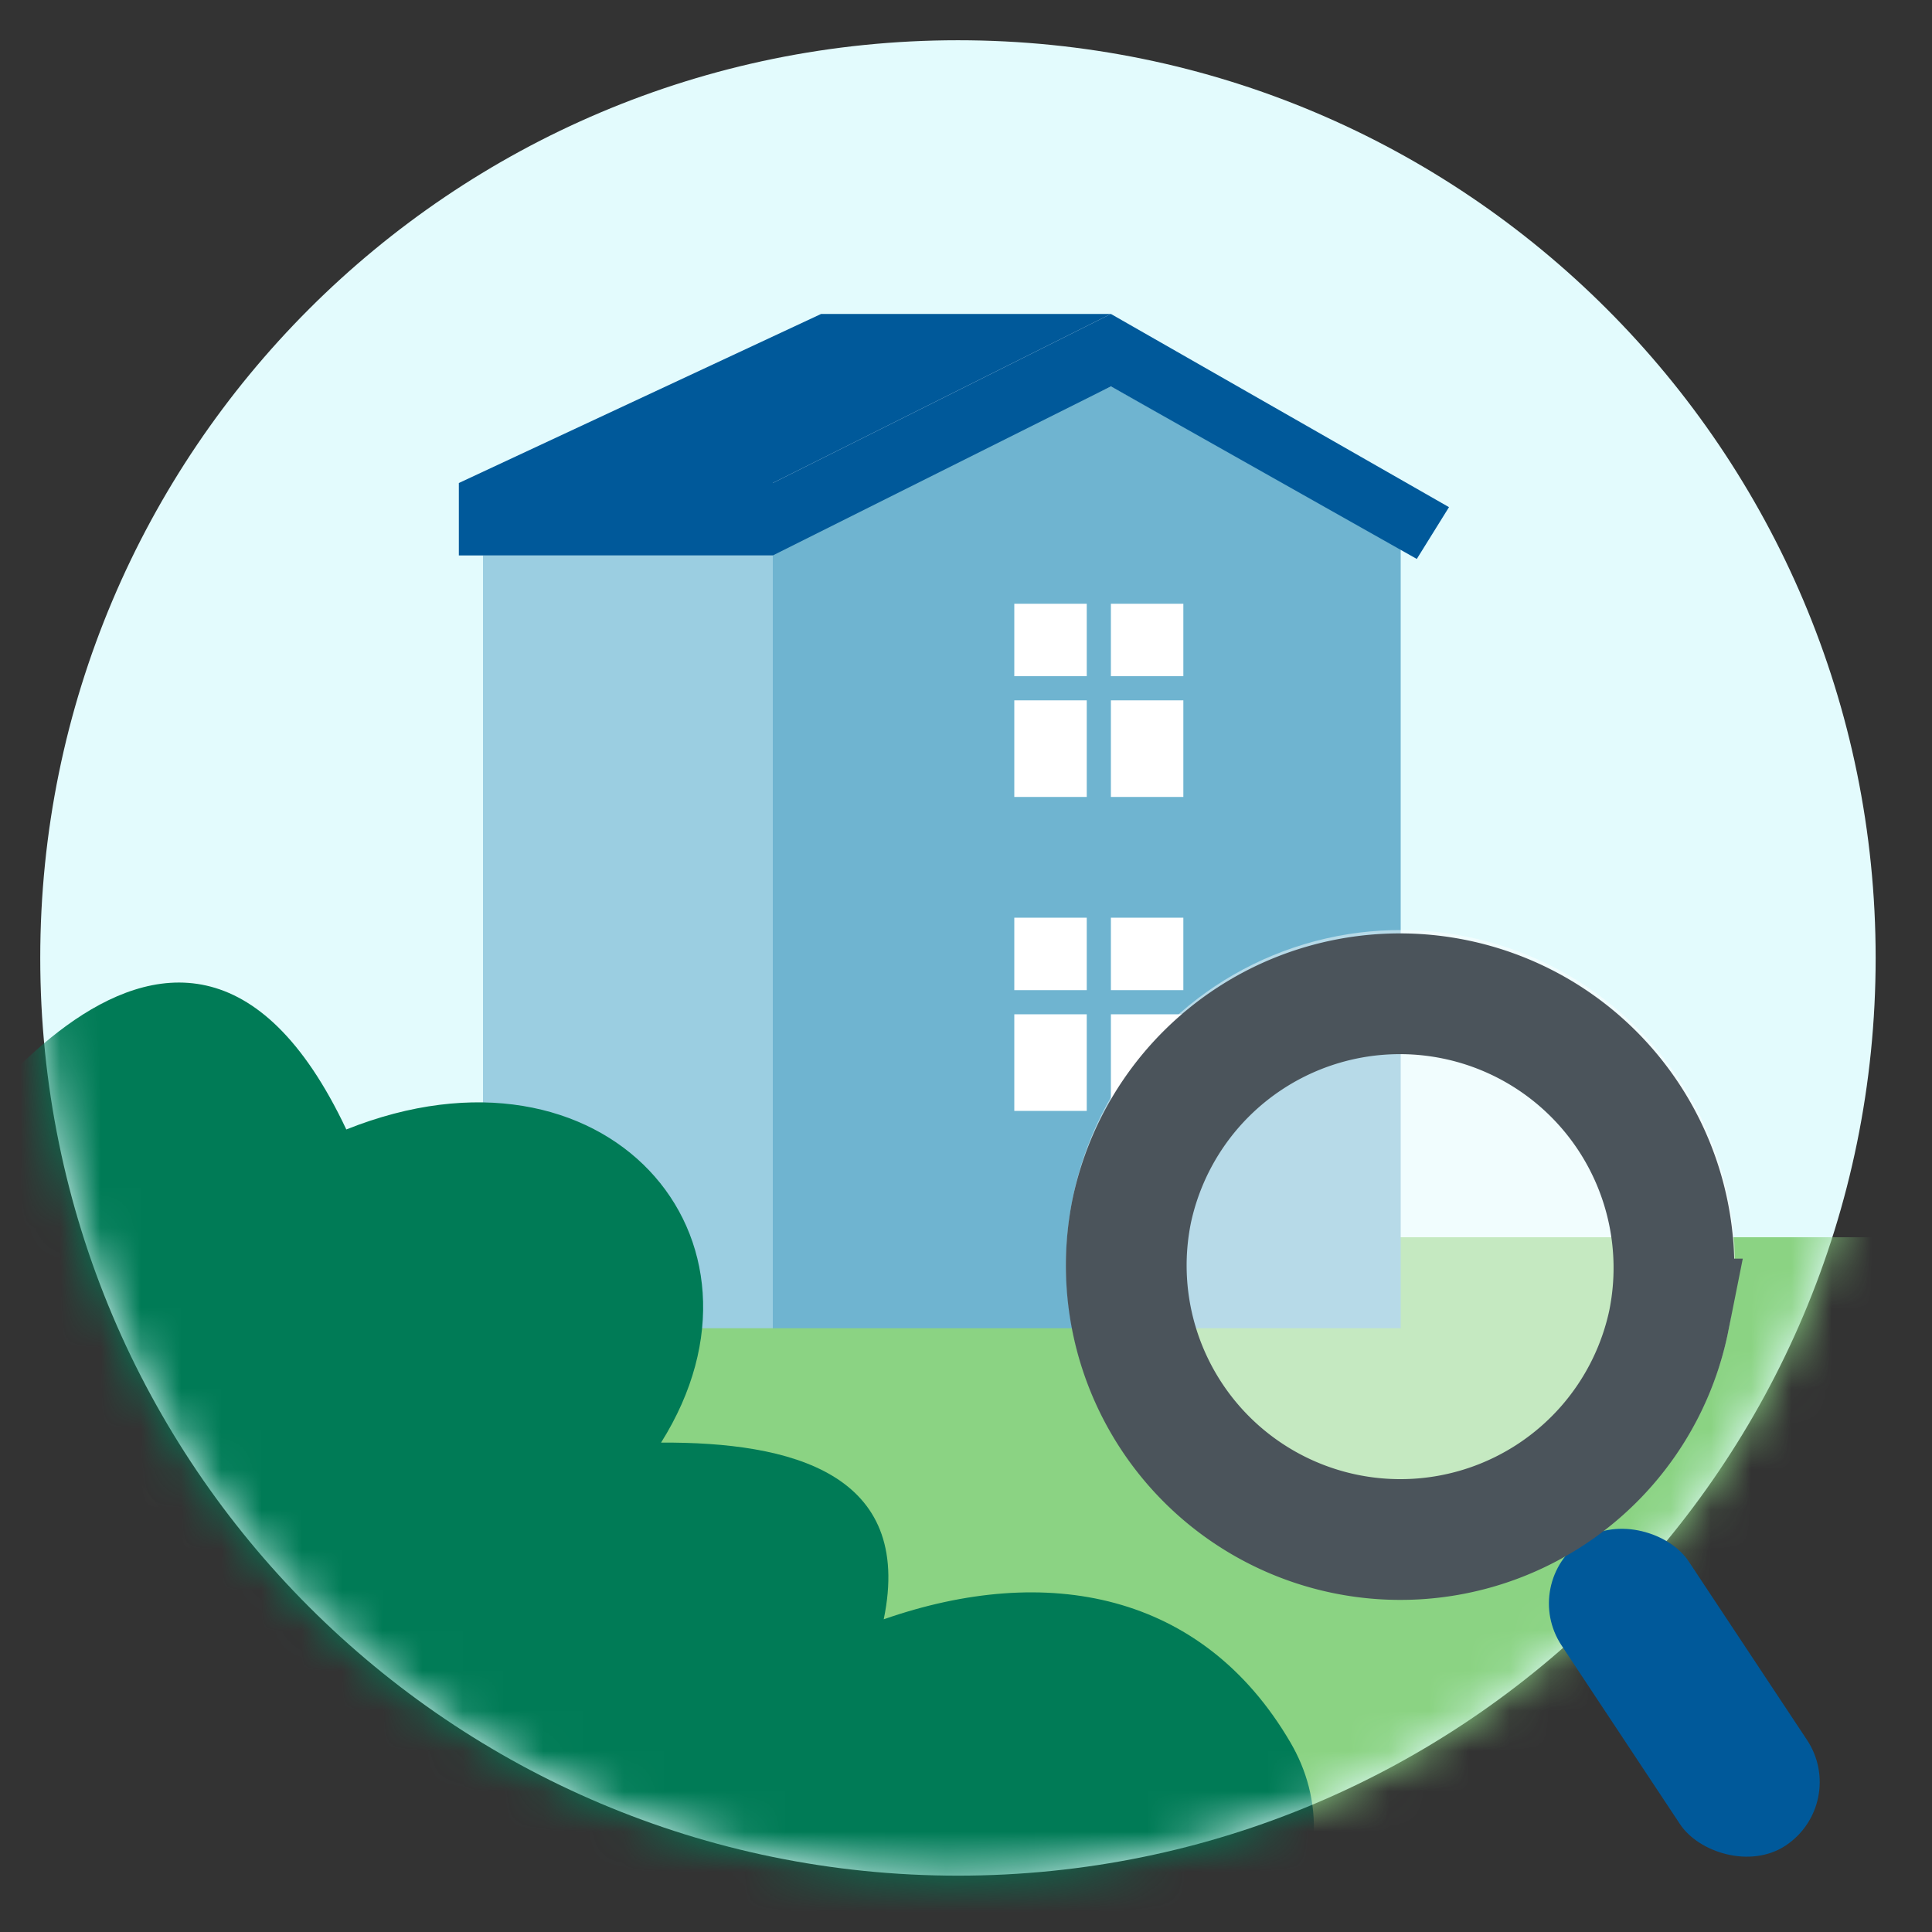 <svg xmlns="http://www.w3.org/2000/svg" fill="none" viewBox="0 0 48 48"><rect x="0" y="0" width="48" height="48" fill="#333333" stroke="none"/><path fill="#E3FBFD" d="M23.8 46.6c12.592 0 22.8-10.208 22.8-22.8S36.392 1 23.8 1 1 11.208 1 23.8s10.208 22.8 22.8 22.8Z"/><mask id="a" width="46" height="46" x="1" y="1" maskUnits="userSpaceOnUse" style="mask-type:alpha"><path fill="#EDEEEE" d="M23.8 46.6c12.592 0 22.8-10.208 22.8-22.8S36.392 1 23.8 1 1 11.208 1 23.8s10.208 22.8 22.8 22.8Z"/></mask><g mask="url(#a)"><path fill="#8BD383" d="M1 30.739h47.583v16.852H1z"/><path fill="#6FB4D0" d="M19.2 13.583V33h15.6V13.583L27.6 9.6l-8.4 3.983Z"/><path fill="#9BCEE1" d="M12 33V13.8h7.2V33H12Z"/><path fill="#00599A" d="M20.4 7.8h7.2L19.2 12h-7.8l9-4.2Z"/><path fill="#00599A" d="M19.2 13.8h-7.8V12h7.8l8.4-4.2 8.4 4.8-.8 1.287L27.6 9.6l-8.4 4.2Z"/><path fill="#fff" d="M25.2 15H27v1.8h-1.8zM25.2 22.8H27v1.8h-1.8zM25.2 17.4H27v2.4h-1.8zM25.2 25.2H27v2.4h-1.8zM27.6 15h1.8v1.8h-1.8zM27.6 22.8h1.8v1.8h-1.8zM27.6 17.4h1.8v2.4h-1.8zM27.6 25.2h1.8v2.4h-1.8z"/><path fill="#007B56" d="M32.058 43.287c-2.184-3.732-6.052-4.469-10.102-3.056.753-3.635-2.308-4.407-5.532-4.39 3.2-5.09-1.383-10.35-7.82-7.78-4.286-9.083-10.68 1.648-10.68 1.648l8.17 10.48 8.022 10.961 23.622 3.589c1.968-1.73 1.515-7.317-6.28-5.966 1.55-2.3 1.393-4.131.6-5.486Z"/></g><rect width="3.786" height="9.111" x="37.752" y="39.304" fill="#00599A" rx="1.893" transform="rotate(-33.532 37.752 39.304)"/><circle cx="34.796" cy="31.417" r="8.31" fill="#fff" opacity=".5" transform="rotate(11.468 34.796 31.417)"/><path stroke="#4B545B" stroke-width="3" d="M41.47 32.771a6.81 6.81 0 1 1-13.348-2.708 6.81 6.81 0 0 1 13.347 2.708Z"/></svg>